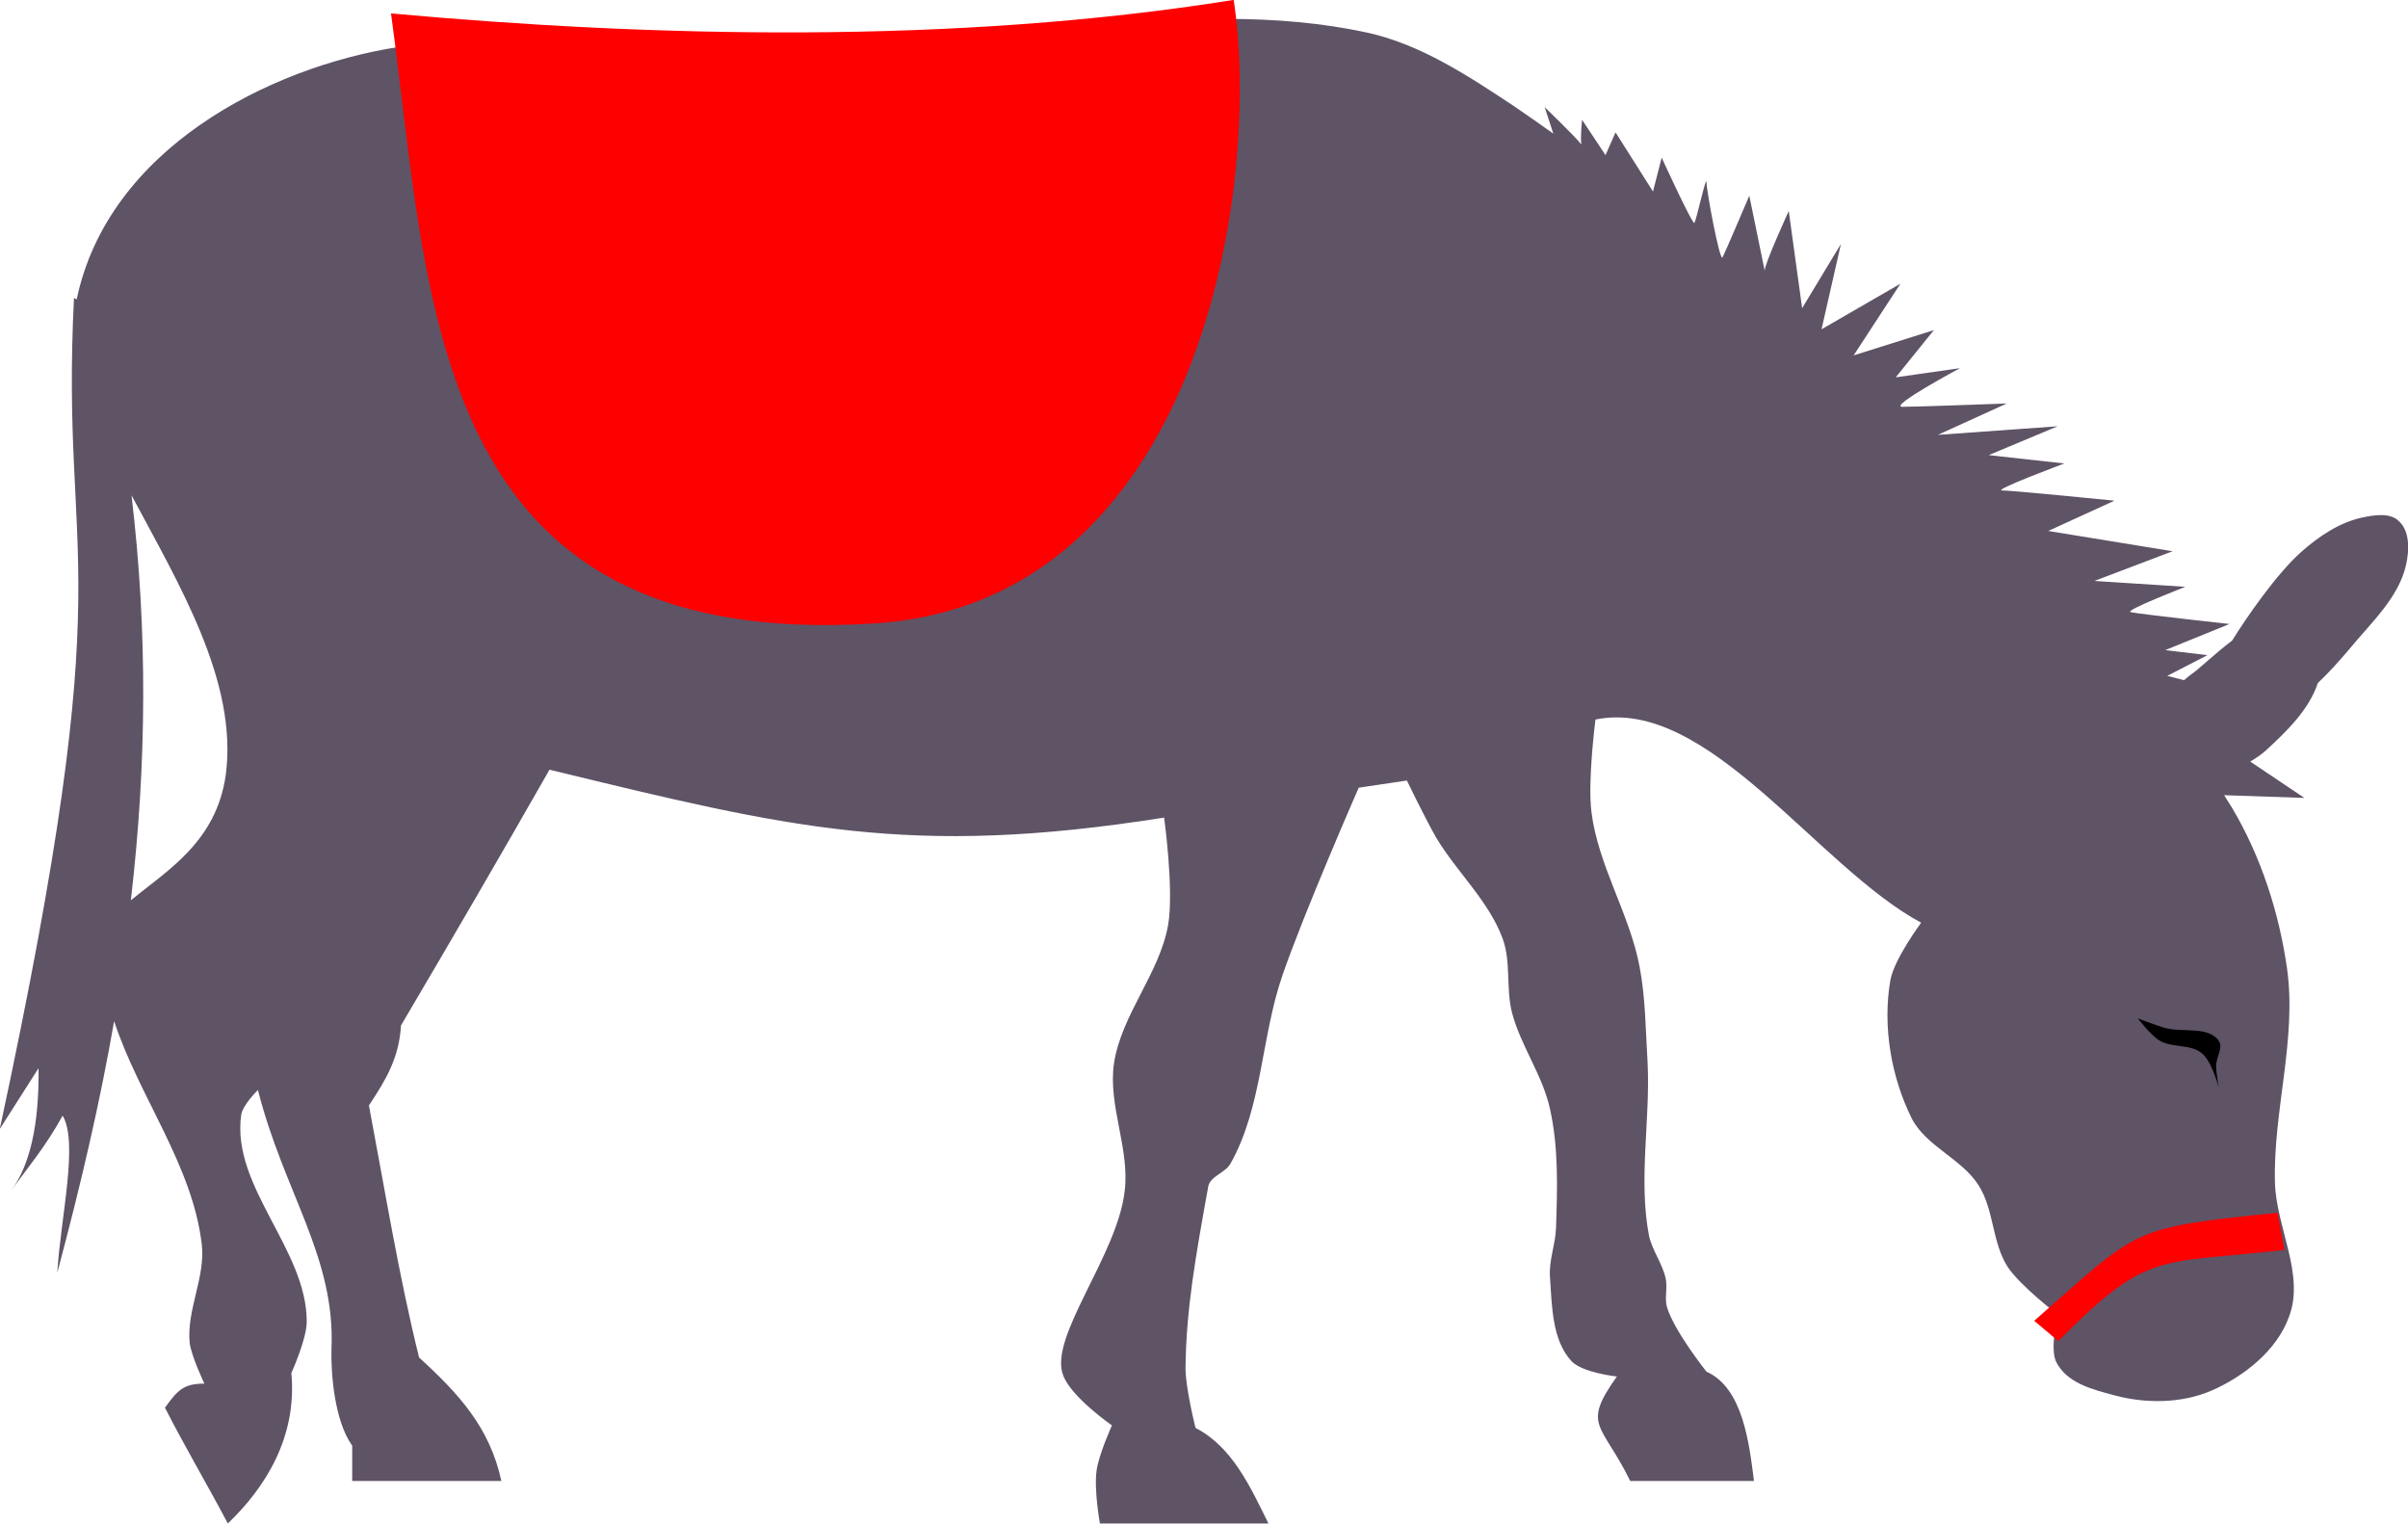 <?xml version="1.0" encoding="UTF-8" standalone="no"?>
<!-- Created with Inkscape (http://www.inkscape.org/) -->
<svg
    xmlns:inkscape="http://www.inkscape.org/namespaces/inkscape"
    xmlns:rdf="http://www.w3.org/1999/02/22-rdf-syntax-ns#"
    xmlns="http://www.w3.org/2000/svg"
    xmlns:cc="http://creativecommons.org/ns#"
    xmlns:dc="http://purl.org/dc/elements/1.1/"
    xmlns:sodipodi="http://sodipodi.sourceforge.net/DTD/sodipodi-0.dtd"
    xmlns:svg="http://www.w3.org/2000/svg"
    xmlns:ns1="http://sozi.baierouge.fr"
    xmlns:xlink="http://www.w3.org/1999/xlink"
    id="svg6481"
    sodipodi:docname="Новый документ 32"
    viewBox="0 0 750 474.46"
    version="1.1"
    inkscape:version="0.48.0 r9654"
  >
  <sodipodi:namedview
      id="base"
      bordercolor="#666666"
      inkscape:pageshadow="2"
      inkscape:window-y="-4"
      fit-margin-left="0"
      pagecolor="#ffffff"
      fit-margin-top="0"
      inkscape:window-maximized="1"
      inkscape:zoom="0.35"
      inkscape:window-x="-4"
      inkscape:window-height="1031"
      showgrid="false"
      borderopacity="1.0"
      inkscape:current-layer="layer1"
      inkscape:cx="689.31591"
      inkscape:cy="-77.538571"
      fit-margin-right="0"
      fit-margin-bottom="0"
      inkscape:window-width="1920"
      inkscape:pageopacity="0.0"
      inkscape:document-units="px"
  />
  <g
      id="layer1"
      inkscape:label="Layer 1"
      inkscape:groupmode="layer"
      transform="translate(314.32 19.638)"
    >
    <g
        id="g3739"
        transform="matrix(2.083 0 0 2.083 6336 1122)"
      >
      <path
          id="path3272"
          style="fill:#5f5366"
          inkscape:connector-curvature="0"
          d="m-3009.1-545.25c-21-0.06-42.5 4.9-63.6 5.13-20.2 0.21-40.6-4.04-60.5-0.91-19.3 3.03-43.3 15.26-48 37.72l-0.4-0.22c-2.1 41.77 7.5 37.78-11.1 124.25l5.8-9.1c0.1 8.49-1.3 14.42-4 18.19 2.5-3.51 5-6.36 7.6-11.09 2.4 4.01-0.3 15.27-0.8 23.47 3.5-13.05 6.4-25.5 8.5-37.6 3.7 11.27 11.7 21.5 13.1 33.32 0.6 4.94-2.3 9.86-1.8 14.81 0.3 2.13 2.2 6.06 2.2 6.06-3.1 0-4 0.97-5.9 3.6 3.1 6.07 6.2 11.25 9.4 17.31 5.6-5.34 10.4-12.94 9.5-22.5 0 0 2.3-5.02 2.3-7.69 0-10.81-11.3-20.18-9.8-30.88 0.2-1.48 2.5-3.74 2.5-3.74 3.9 15.36 11.6 24.93 11 38.71-0.1 3.48 0.4 10.7 3.1 14.47v5.28h22.3c-1.7-7.92-6.3-13-12.3-18.46-3-12.07-5.1-25-7.5-37.69 2.6-3.91 4.5-7.12 4.8-11.97 7.5-12.71 14.9-25.42 22.2-38.22 36 8.74 53.8 13.18 91.9 7.16 0 0 1.5 10.77 0.6 16.06-1.3 7.3-7 13.39-8.1 20.72-0.9 6.32 2.4 12.75 1.6 19.09-1.1 9.61-11.4 21.82-9.2 27.5 1.2 3.27 7.3 7.5 7.3 7.5s-2 4.41-2.3 6.78c-0.4 2.9 0.5 7.88 0.5 7.88h25.2c-2.7-5.45-5.4-11.46-10.9-14.28 0 0-1.5-5.93-1.5-8.94 0.1-8.86 1.5-16.62 3.4-27.16 0.3-1.53 2.5-2.02 3.3-3.37 4.8-8.5 4.6-18.98 7.8-28.22 3.3-9.55 11.4-28.03 11.4-28.03l7.2-1.07s2.8 5.79 4.4 8.57c3.1 5.15 7.8 9.39 9.9 15 1.3 3.49 0.5 7.46 1.4 11.06 1.3 5.02 4.6 9.4 5.7 14.47 1.3 5.82 1.1 11.89 0.9 17.84-0.1 2.46-1.1 4.89-0.9 7.35 0.3 4.29 0.3 9.34 3.2 12.5 1.6 1.75 6.8 2.31 6.8 2.31-5.3 7.47-2.3 6.88 2 15.62h18.5c-0.7-5.45-1.6-13.9-7.1-16.34 0 0-4.8-6.02-5.9-9.62-0.4-1.37 0.1-2.92-0.2-4.32-0.5-2.25-2-4.15-2.5-6.4-1.6-8.42 0.2-17.16-0.2-25.72-0.3-4.83-0.3-9.72-1.2-14.47-1.5-7.93-6.2-15.12-7.2-23.13-0.6-4.58 0.6-13.84 0.6-13.84 16.8-3.44 33.1 21.98 48.7 30.38 0 0-4 5.36-4.6 8.56-1.2 6.88 0.1 14.49 3.2 20.72 2.2 4.2 7.5 6.01 10 10 2.3 3.63 2 8.52 4.3 12.12 1.9 2.9 7.5 7.16 7.5 7.16s-1.2 5.21-0.2 7.12c1.6 3.15 5.4 4.1 8.8 5 4.6 1.23 9.9 1.18 14.3-0.68 4.9-2.11 9.9-6.04 11.7-11.1 2.4-6.29-1.9-13.3-2.1-20-0.3-10.73 3.3-21.49 1.8-32.12-1.2-8.36-3.9-16.68-8.2-23.94-0.4-0.65-0.8-1.27-1.2-1.91l12 0.41-8.1-5.44c0.8-0.46 1.6-1 2.3-1.62 3.1-2.84 6.5-6.12 7.8-10.1 1.7-1.62 3.2-3.29 4.7-5.06 3.2-3.91 7.4-7.68 8.5-12.62 0.5-2.17 0.6-5.05-1.1-6.57-1.3-1.27-3.7-0.89-5.5-0.5-3.4 0.74-6.5 2.85-9.1 5.16-3.7 3.29-8.2 9.84-10.3 13.22-2.6 1.97-5.1 4.38-6 4.97-0.3 0.19-0.7 0.54-1.2 0.96l-2.5-0.65 6-3.09-6.3-0.76 9.6-3.9s-13.9-1.53-14.8-1.78c-0.9-0.26 8.2-3.78 8.2-3.78l-13.6-0.88 11.7-4.44-18.6-3.03 9.9-4.53s-15.3-1.53-16.8-1.53 9.3-4.03 9.3-4.03l-11.3-1.25 10.3-4.31-17.9 1.28 10.3-4.69s-13.5 0.5-15.6 0.5c-2.2 0 8.6-5.78 8.6-5.78l-9.6 1.37 5.7-7.06-12 3.78 7-10.72-11.8 6.82 2.9-12.75-5.8 9.59-2-14.53s-3.7 8.08-3.6 8.97c0.2 0.88-2.3-11.25-2.3-11.25s-3.6 8.46-4 9.22c-0.4 0.75-2.4-9.96-2.4-11.22 0-1.27-1.5 5.55-1.8 6.06-0.2 0.51-4.9-9.75-4.9-9.75l-1.3 5.06-5.6-8.84-1.5 3.4-3.5-5.28s-0.3 2.74-0.1 3.69c-1-1.25-5.5-5.59-5.5-5.59l1.3 3.97c-2-1.43-4-2.83-6-4.19-6.8-4.5-13.9-9.18-21.8-10.91-6.9-1.49-13.8-2.04-20.9-2.06zm-163.9 71.22c7.2 13.5 15.9 27.87 14.1 41.75-1.4 10.06-8.7 14.28-14.2 18.81 2.4-20.58 2.5-40.36 0.1-60.56z"
      />
      <path
          id="path4268"
          d="m-3008.2-548.09c-41.8 6.71-87.2 5.56-126 2.02 5.9 43.03 5.3 95.47 72.3 91.2 49-3.14 57.9-65.89 53.7-93.22z"
          sodipodi:nodetypes="ccsc"
          style="fill:#ff0000"
          inkscape:connector-curvature="0"
      />
      <path
          id="path4270"
          d="m-2851.1-361.21-1-5.56c-22.3 2.31-20.5 2.22-36.4 16.16l3.6 3.03c13.6-13.77 15-11.42 33.8-13.63z"
          sodipodi:nodetypes="ccccc"
          style="fill:#ff0000"
          inkscape:connector-curvature="0"
      />
      <path
          id="path3274"
          sodipodi:nodetypes="cssscssc"
          style="fill:#000000"
          inkscape:connector-curvature="0"
          d="m-2873-395.82s2.6 1 3.9 1.39c2.7 0.8 6.6-0.32 8.2 1.96 0.7 1.02-0.4 2.48-0.4 3.72 0 1.1 0.4 3.29 0.4 3.29s-1-3.89-2.5-5.12c-1.7-1.46-4.5-0.78-6.4-1.95-1.3-0.8-3.2-3.29-3.2-3.29z"
      />
    </g
    >
  </g
  >
</svg
>
